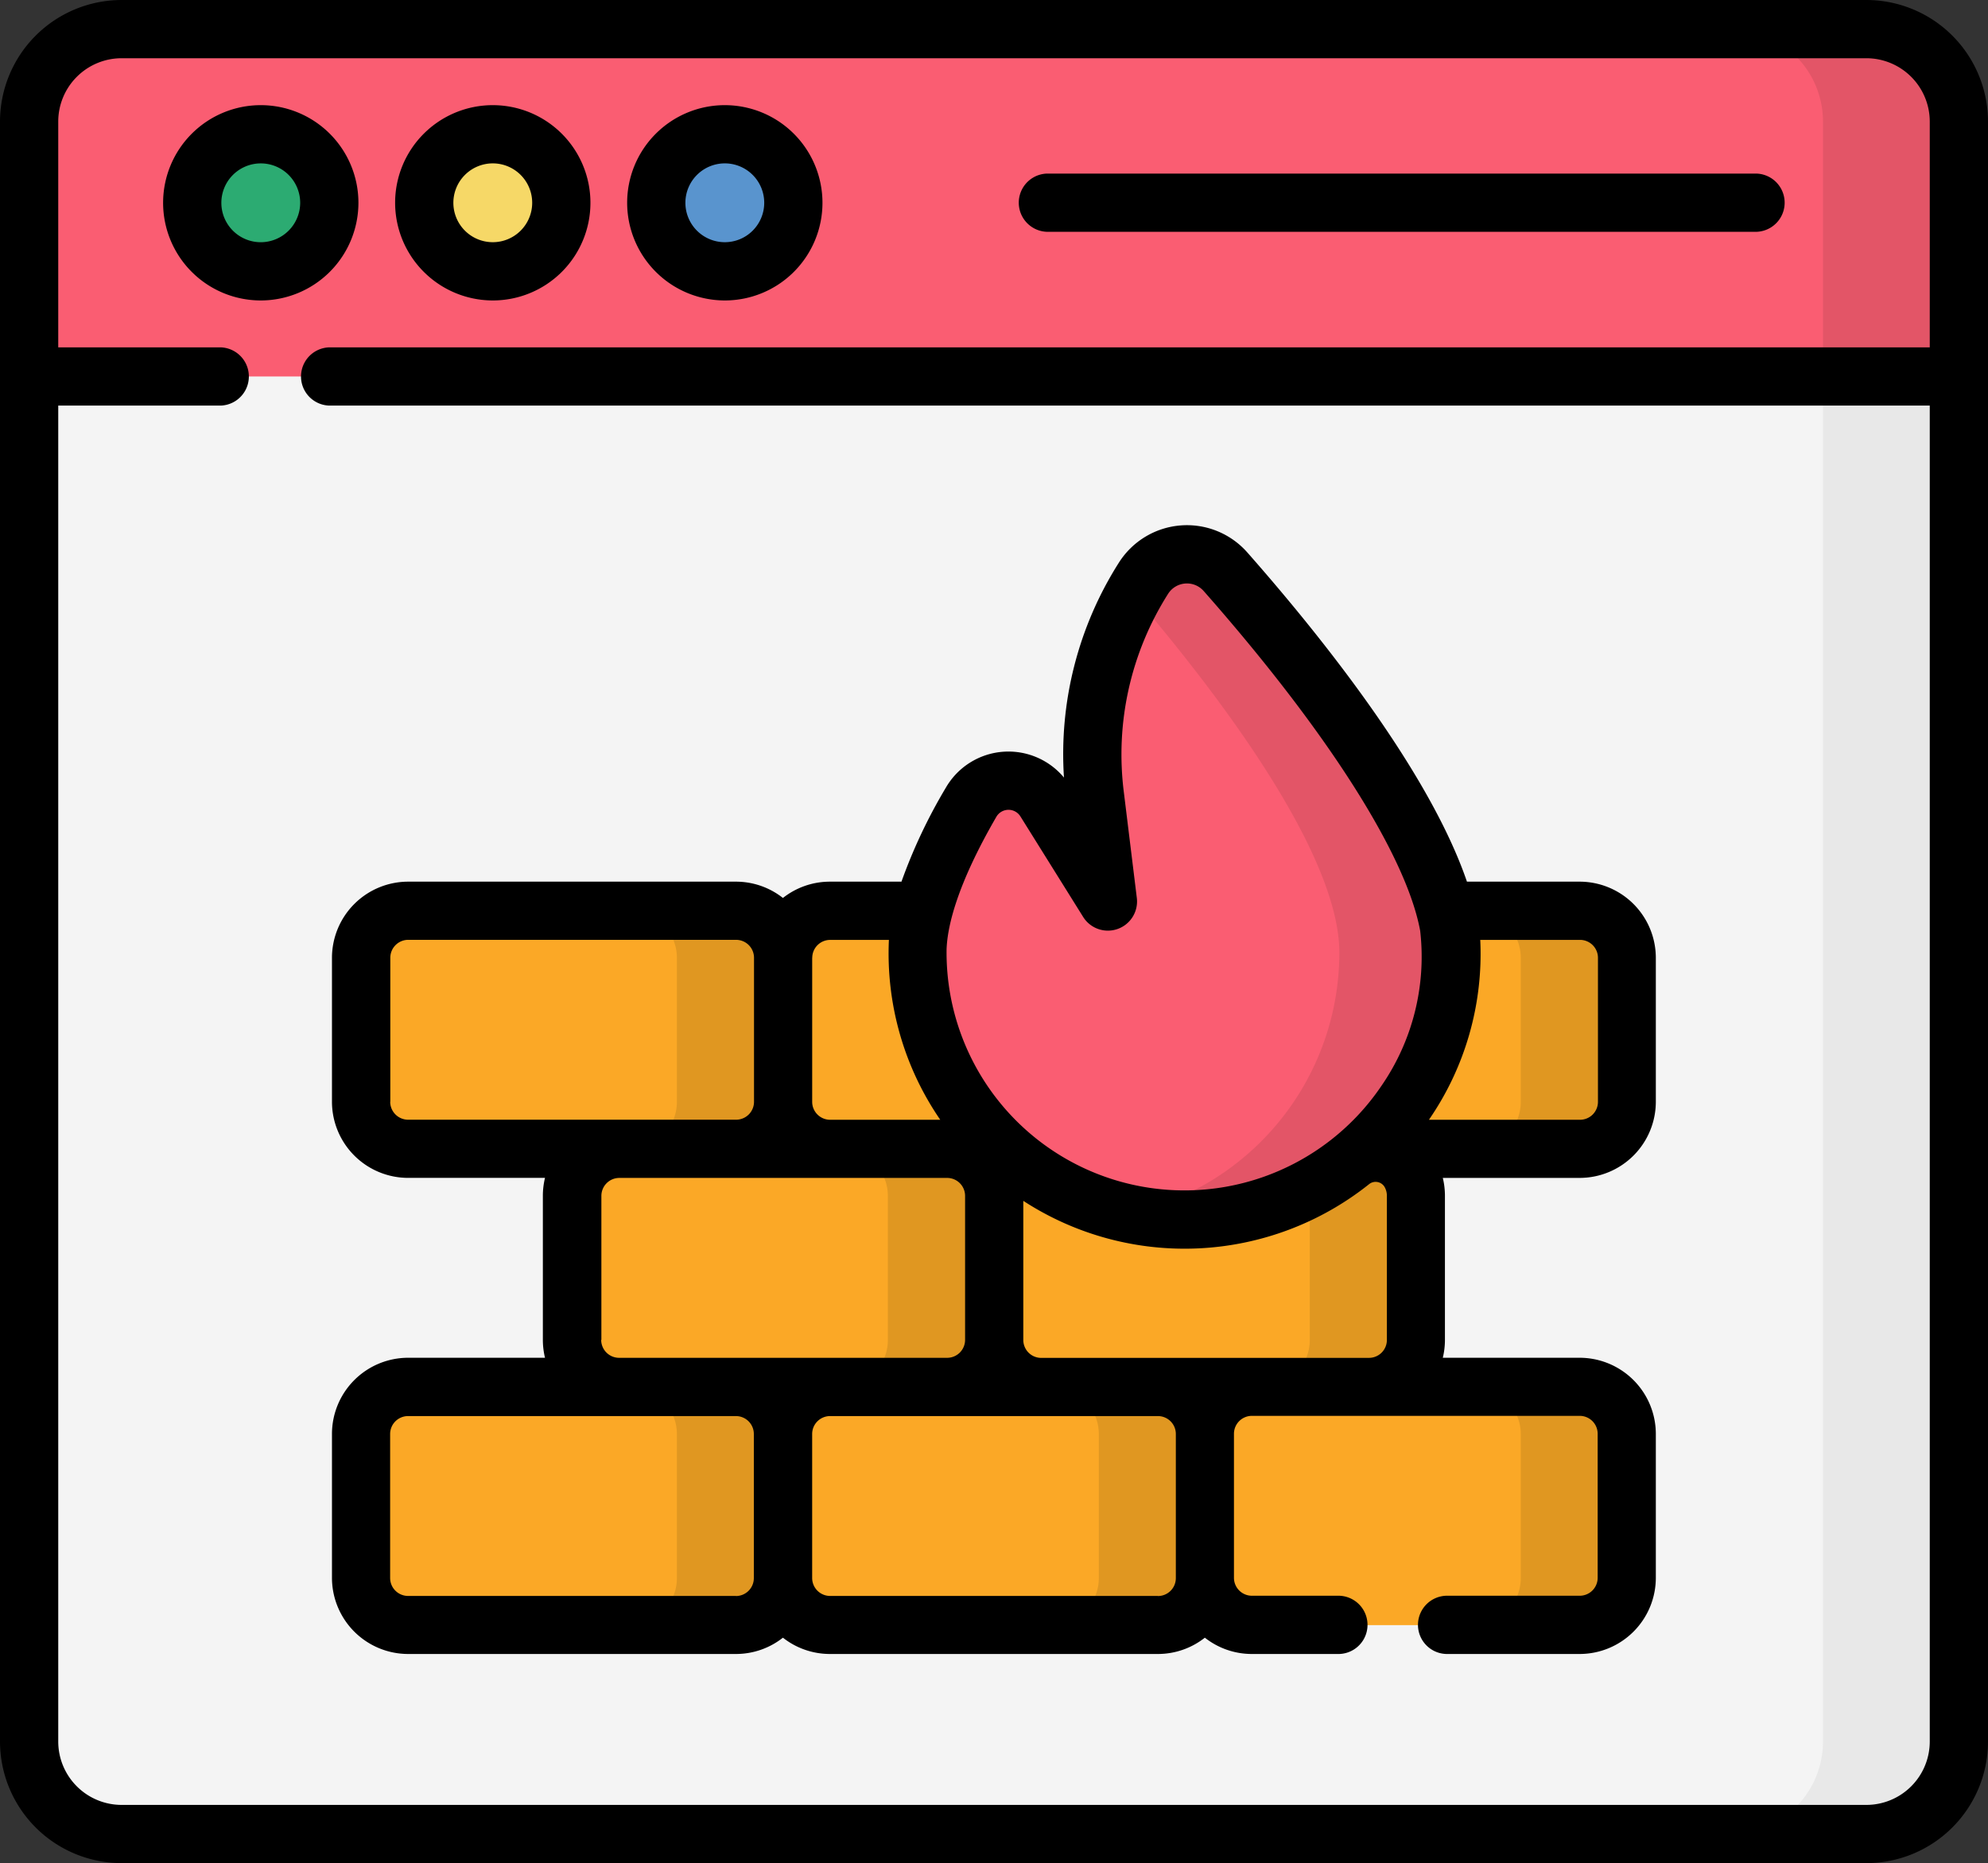 <svg id="firewall" xmlns="http://www.w3.org/2000/svg" width="81" height="75.919" viewBox="0 0 81 75.919">
  <rect x="0" y="0" width="81" height="75.919" fill="#333333" stroke="none"/>
  <path id="Trazado_790" data-name="Trazado 790" d="M82.359,81.046H11.268A3.768,3.768,0,0,1,7.5,77.278V11.268A3.768,3.768,0,0,1,11.268,7.5H82.359a3.767,3.767,0,0,1,3.768,3.768v66.01A3.768,3.768,0,0,1,82.359,81.046Zm0,0" transform="translate(-6.313 -6.313)" fill="#f4f4f4"/>
  <path id="Trazado_791" data-name="Trazado 791" d="M451.221,7.5h-5.537a3.768,3.768,0,0,1,3.768,3.768v66.01a3.768,3.768,0,0,1-3.768,3.768h5.537a3.768,3.768,0,0,0,3.768-3.768V11.268A3.768,3.768,0,0,0,451.221,7.5Zm0,0" transform="translate(-375.175 -6.313)" fill="#e8e8e8"/>
  <path id="Trazado_792" data-name="Trazado 792" d="M7.5,21.654H86.127V11.268A3.768,3.768,0,0,0,82.359,7.5H11.268A3.768,3.768,0,0,0,7.5,11.268Zm0,0" transform="translate(-6.313 -6.313)" fill="#fa5d72"/>
  <path id="Trazado_793" data-name="Trazado 793" d="M451.221,7.5h-5.537a3.768,3.768,0,0,1,3.768,3.768V21.654h5.537V11.268A3.768,3.768,0,0,0,451.221,7.5Zm0,0" transform="translate(-375.175 -6.313)" fill="#e35567"/>
  <path id="Trazado_794" data-name="Trazado 794" d="M55.086,37.371a2.793,2.793,0,1,1-2.793-2.793A2.793,2.793,0,0,1,55.086,37.371Zm0,0" transform="translate(-41.669 -29.108)" fill="#2cab72"/>
  <path id="Trazado_795" data-name="Trazado 795" d="M114.848,37.371a2.793,2.793,0,1,1-2.793-2.793A2.794,2.794,0,0,1,114.848,37.371Zm0,0" transform="translate(-91.976 -29.108)" fill="#f6d867"/>
  <path id="Trazado_796" data-name="Trazado 796" d="M174.605,37.371a2.793,2.793,0,1,1-2.793-2.793A2.793,2.793,0,0,1,174.605,37.371Zm0,0" transform="translate(-142.28 -29.108)" fill="#5994ce"/>
  <path id="Trazado_797" data-name="Trazado 797" d="M108.275,366.957H94.916A1.916,1.916,0,0,1,93,365.04v-5.87a1.917,1.917,0,0,1,1.916-1.916h13.359a1.916,1.916,0,0,1,1.916,1.916v5.87A1.917,1.917,0,0,1,108.275,366.957Zm0,0" transform="translate(-78.287 -300.735)" fill="#fba826"/>
  <path id="Trazado_798" data-name="Trazado 798" d="M166.543,357.254h-4.325a1.917,1.917,0,0,1,1.917,1.916v5.87a1.917,1.917,0,0,1-1.917,1.916h4.325a1.916,1.916,0,0,0,1.916-1.916v-5.87A1.917,1.917,0,0,0,166.543,357.254Zm0,0" transform="translate(-136.555 -300.735)" fill="#e09721"/>
  <path id="Trazado_799" data-name="Trazado 799" d="M216.939,366.957H203.581a1.917,1.917,0,0,1-1.917-1.916v-5.87a1.917,1.917,0,0,1,1.917-1.916h13.358a1.916,1.916,0,0,1,1.916,1.916v5.87A1.916,1.916,0,0,1,216.939,366.957Zm0,0" transform="translate(-169.76 -300.735)" fill="#fba826"/>
  <path id="Trazado_800" data-name="Trazado 800" d="M275.211,357.254h-4.324a1.916,1.916,0,0,1,1.916,1.916v5.87a1.916,1.916,0,0,1-1.916,1.916h4.324a1.917,1.917,0,0,0,1.917-1.916v-5.87A1.917,1.917,0,0,0,275.211,357.254Zm0,0" transform="translate(-228.032 -300.735)" fill="#e09721"/>
  <path id="Trazado_801" data-name="Trazado 801" d="M325.607,366.957H312.248a1.916,1.916,0,0,1-1.916-1.916v-5.87a1.917,1.917,0,0,1,1.916-1.916h13.359a1.916,1.916,0,0,1,1.916,1.916v5.87A1.916,1.916,0,0,1,325.607,366.957Zm0,0" transform="translate(-261.237 -300.735)" fill="#fba826"/>
  <path id="Trazado_802" data-name="Trazado 802" d="M383.879,357.254h-4.324a1.917,1.917,0,0,1,1.916,1.916v5.87a1.917,1.917,0,0,1-1.916,1.916h4.324a1.916,1.916,0,0,0,1.916-1.916v-5.87A1.917,1.917,0,0,0,383.879,357.254Zm0,0" transform="translate(-319.508 -300.735)" fill="#e09721"/>
  <path id="Trazado_803" data-name="Trazado 803" d="M108.275,244.293H94.916A1.916,1.916,0,0,1,93,242.376v-5.87a1.917,1.917,0,0,1,1.916-1.916h13.359a1.917,1.917,0,0,1,1.916,1.916v5.87A1.916,1.916,0,0,1,108.275,244.293Zm0,0" transform="translate(-78.287 -197.477)" fill="#fba826"/>
  <path id="Trazado_804" data-name="Trazado 804" d="M166.543,234.59h-4.325a1.917,1.917,0,0,1,1.917,1.916v5.87a1.917,1.917,0,0,1-1.917,1.916h4.325a1.916,1.916,0,0,0,1.916-1.916v-5.87A1.917,1.917,0,0,0,166.543,234.59Zm0,0" transform="translate(-136.555 -197.477)" fill="#e09721"/>
  <path id="Trazado_805" data-name="Trazado 805" d="M216.939,244.293H203.581a1.917,1.917,0,0,1-1.917-1.916v-5.87a1.917,1.917,0,0,1,1.917-1.916h13.358a1.916,1.916,0,0,1,1.916,1.916v5.87A1.916,1.916,0,0,1,216.939,244.293Zm0,0" transform="translate(-169.76 -197.477)" fill="#fba826"/>
  <path id="Trazado_806" data-name="Trazado 806" d="M275.211,234.59h-4.324a1.916,1.916,0,0,1,1.916,1.916v5.87a1.916,1.916,0,0,1-1.916,1.916h4.324a1.917,1.917,0,0,0,1.917-1.916v-5.87A1.917,1.917,0,0,0,275.211,234.59Zm0,0" transform="translate(-228.032 -197.477)" fill="#e09721"/>
  <path id="Trazado_807" data-name="Trazado 807" d="M325.607,244.293H312.248a1.916,1.916,0,0,1-1.916-1.916v-5.87a1.917,1.917,0,0,1,1.916-1.916h13.359a1.917,1.917,0,0,1,1.916,1.916v5.87A1.916,1.916,0,0,1,325.607,244.293Zm0,0" transform="translate(-261.237 -197.477)" fill="#fba826"/>
  <path id="Trazado_808" data-name="Trazado 808" d="M383.879,234.59h-4.324a1.917,1.917,0,0,1,1.916,1.916v5.87a1.916,1.916,0,0,1-1.916,1.916h4.324a1.916,1.916,0,0,0,1.916-1.916v-5.87A1.917,1.917,0,0,0,383.879,234.59Zm0,0" transform="translate(-319.508 -197.477)" fill="#e09721"/>
  <path id="Trazado_809" data-name="Trazado 809" d="M162.607,305.625H149.248a1.917,1.917,0,0,1-1.916-1.916v-5.87a1.917,1.917,0,0,1,1.916-1.916h13.359a1.916,1.916,0,0,1,1.916,1.916v5.87A1.916,1.916,0,0,1,162.607,305.625Zm0,0" transform="translate(-124.024 -249.106)" fill="#fba826"/>
  <path id="Trazado_810" data-name="Trazado 810" d="M220.879,295.922h-4.324a1.917,1.917,0,0,1,1.916,1.916v5.87a1.916,1.916,0,0,1-1.916,1.916h4.324a1.916,1.916,0,0,0,1.916-1.916v-5.87A1.917,1.917,0,0,0,220.879,295.922Zm0,0" transform="translate(-182.295 -249.106)" fill="#e09721"/>
  <path id="Trazado_811" data-name="Trazado 811" d="M271.275,305.625H257.916A1.917,1.917,0,0,1,256,303.708v-5.87a1.916,1.916,0,0,1,1.916-1.916h13.359a1.916,1.916,0,0,1,1.916,1.916v5.87A1.916,1.916,0,0,1,271.275,305.625Zm0,0" transform="translate(-215.5 -249.106)" fill="#fba826"/>
  <path id="Trazado_812" data-name="Trazado 812" d="M329.543,295.922h-4.325a1.917,1.917,0,0,1,1.917,1.916v5.87a1.917,1.917,0,0,1-1.917,1.916h4.325a1.916,1.916,0,0,0,1.916-1.916v-5.87A1.917,1.917,0,0,0,329.543,295.922Zm0,0" transform="translate(-273.768 -249.106)" fill="#e09721"/>
  <path id="Trazado_813" data-name="Trazado 813" d="M241.481,152.834l2.559,4.1-.526-4.294a13.388,13.388,0,0,1,1.981-8.893,2.1,2.1,0,0,1,3.341-.255c3.053,3.463,9.2,11,9.2,15.514a10.88,10.88,0,1,1-21.76,0,13.527,13.527,0,0,1,2.19-6.124A1.759,1.759,0,0,1,241.481,152.834Zm0,0" transform="translate(-198.898 -120.194)" fill="#fa5d72"/>
  <path id="Trazado_814" data-name="Trazado 814" d="M294.573,143.5a2.1,2.1,0,0,0-3.341.255c-.135.214-.272.444-.407.688,3.212,3.751,8.38,10.429,8.38,14.571a10.883,10.883,0,0,1-8.6,10.638,10.884,10.884,0,0,0,13.165-10.638C303.774,154.493,297.627,146.959,294.573,143.5Zm0,0" transform="translate(-244.634 -120.194)" fill="#e35567"/>
  <path id="Trazado_815" data-name="Trazado 815" d="M49.959,31.057a3.979,3.979,0,1,0-3.98,3.98A3.983,3.983,0,0,0,49.959,31.057ZM45.98,32.664a1.606,1.606,0,1,1,1.606-1.607A1.609,1.609,0,0,1,45.98,32.664Zm0,0" transform="translate(-35.355 -22.794)"/>
  <path id="Trazado_816" data-name="Trazado 816" d="M105.741,35.037a3.979,3.979,0,1,0-3.979-3.98A3.984,3.984,0,0,0,105.741,35.037Zm0-5.586a1.606,1.606,0,1,1-1.606,1.606A1.608,1.608,0,0,1,105.741,29.451Zm0,0" transform="translate(-85.663 -22.794)"/>
  <path id="Trazado_817" data-name="Trazado 817" d="M165.5,35.037a3.979,3.979,0,1,0-3.98-3.98A3.984,3.984,0,0,0,165.5,35.037Zm0-5.586a1.606,1.606,0,1,1-1.607,1.606A1.608,1.608,0,0,1,165.5,29.451Zm0,0" transform="translate(-135.967 -22.794)"/>
  <path id="Trazado_818" data-name="Trazado 818" d="M263.354,47.1h28.9a1.187,1.187,0,0,0,0-2.373h-28.9a1.187,1.187,0,0,0,0,2.373Zm0,0" transform="translate(-220.692 -37.654)"/>
  <path id="Trazado_819" data-name="Trazado 819" d="M76.046,0H4.954A4.96,4.96,0,0,0,0,4.954v66.01a4.96,4.96,0,0,0,4.954,4.954H76.046A4.96,4.96,0,0,0,81,70.965V4.954A4.96,4.96,0,0,0,76.046,0Zm0,73.546H4.954a2.584,2.584,0,0,1-2.581-2.581V16.527H8.987a1.187,1.187,0,0,0,0-2.373H2.373v-9.2A2.584,2.584,0,0,1,4.954,2.373H76.046a2.584,2.584,0,0,1,2.581,2.581v9.2H13.417a1.187,1.187,0,0,0,0,2.373h65.21V70.965A2.584,2.584,0,0,1,76.046,73.546Zm0,0"/>
  <path id="Trazado_820" data-name="Trazado 820" d="M136.344,149.8h-4.6c-1.557-4.553-6.05-10.127-8.944-13.41a3.281,3.281,0,0,0-5.234.405,14.546,14.546,0,0,0-2.241,8.763,2.945,2.945,0,0,0-4.812.411,21.671,21.671,0,0,0-1.809,3.831h-2.913a3.088,3.088,0,0,0-1.917.664,3.085,3.085,0,0,0-1.916-.664H88.6a3.106,3.106,0,0,0-3.1,3.1v5.87a3.106,3.106,0,0,0,3.1,3.1h5.58a3.093,3.093,0,0,0-.087.73v5.87a3.089,3.089,0,0,0,.087.73H88.6a3.106,3.106,0,0,0-3.1,3.1v5.87a3.106,3.106,0,0,0,3.1,3.1h13.358a3.086,3.086,0,0,0,1.916-.664,3.089,3.089,0,0,0,1.917.664h13.358a3.087,3.087,0,0,0,1.916-.664,3.088,3.088,0,0,0,1.916.664h3.559a1.187,1.187,0,0,0,0-2.373h-3.559a.731.731,0,0,1-.73-.73v-5.87a.731.731,0,0,1,.73-.73h13.359a.731.731,0,0,1,.73.73v5.87a.731.731,0,0,1-.73.73h-5.37a1.187,1.187,0,1,0,0,2.373h5.37a3.107,3.107,0,0,0,3.1-3.1v-5.87a3.107,3.107,0,0,0-3.1-3.1h-5.58a3.09,3.09,0,0,0,.087-.73v-5.87a3.085,3.085,0,0,0-.087-.729h5.58a3.107,3.107,0,0,0,3.1-3.1V152.9A3.107,3.107,0,0,0,136.344,149.8Zm-23.775-2.641a.572.572,0,0,1,.981-.018l2.559,4.1a1.188,1.188,0,0,0,2.185-.772l-.527-4.294a12.222,12.222,0,0,1,1.806-8.113.909.909,0,0,1,1.449-.1c5.051,5.73,8.259,10.789,8.817,13.845a9.265,9.265,0,0,1-1.588,6.326,9.692,9.692,0,0,1-17.709-5.58C110.577,151.6,110.973,149.914,112.569,147.159Zm-7.5,5.743a.73.73,0,0,1,.73-.729h2.393a11.964,11.964,0,0,0,2.092,7.329h-4.5a.731.731,0,0,1-.718-.73V152.9Zm-17.192,5.87V152.9a.731.731,0,0,1,.73-.73h13.359a.731.731,0,0,1,.73.73v5.87a.731.731,0,0,1-.73.73H88.6A.731.731,0,0,1,87.873,158.773Zm8.6,9.7v-5.87a.731.731,0,0,1,.73-.73h13.371a.731.731,0,0,1,.718.73v5.87a.731.731,0,0,1-.73.73H97.2A.731.731,0,0,1,96.469,168.476Zm5.493,10.433H88.6a.731.731,0,0,1-.73-.73v-5.87a.73.73,0,0,1,.73-.729h13.359a.73.73,0,0,1,.73.729v5.87A.731.731,0,0,1,101.962,178.909Zm17.191,0H105.795a.731.731,0,0,1-.73-.73v-5.87a.73.73,0,0,1,.73-.729h13.358a.73.73,0,0,1,.73.729v5.87A.73.73,0,0,1,119.153,178.909Zm-4.763-9.7a.73.73,0,0,1-.73-.73v-5.669a12.055,12.055,0,0,0,14.084-.676.425.425,0,0,1,.63.1.726.726,0,0,1,.1.374v5.87a.73.73,0,0,1-.73.73Zm22.684-10.433a.731.731,0,0,1-.73.73h-6.157a11.9,11.9,0,0,0,2.091-7.33h4.066a.731.731,0,0,1,.73.73Zm0,0" transform="translate(-71.974 -113.874)"/>
</svg>
